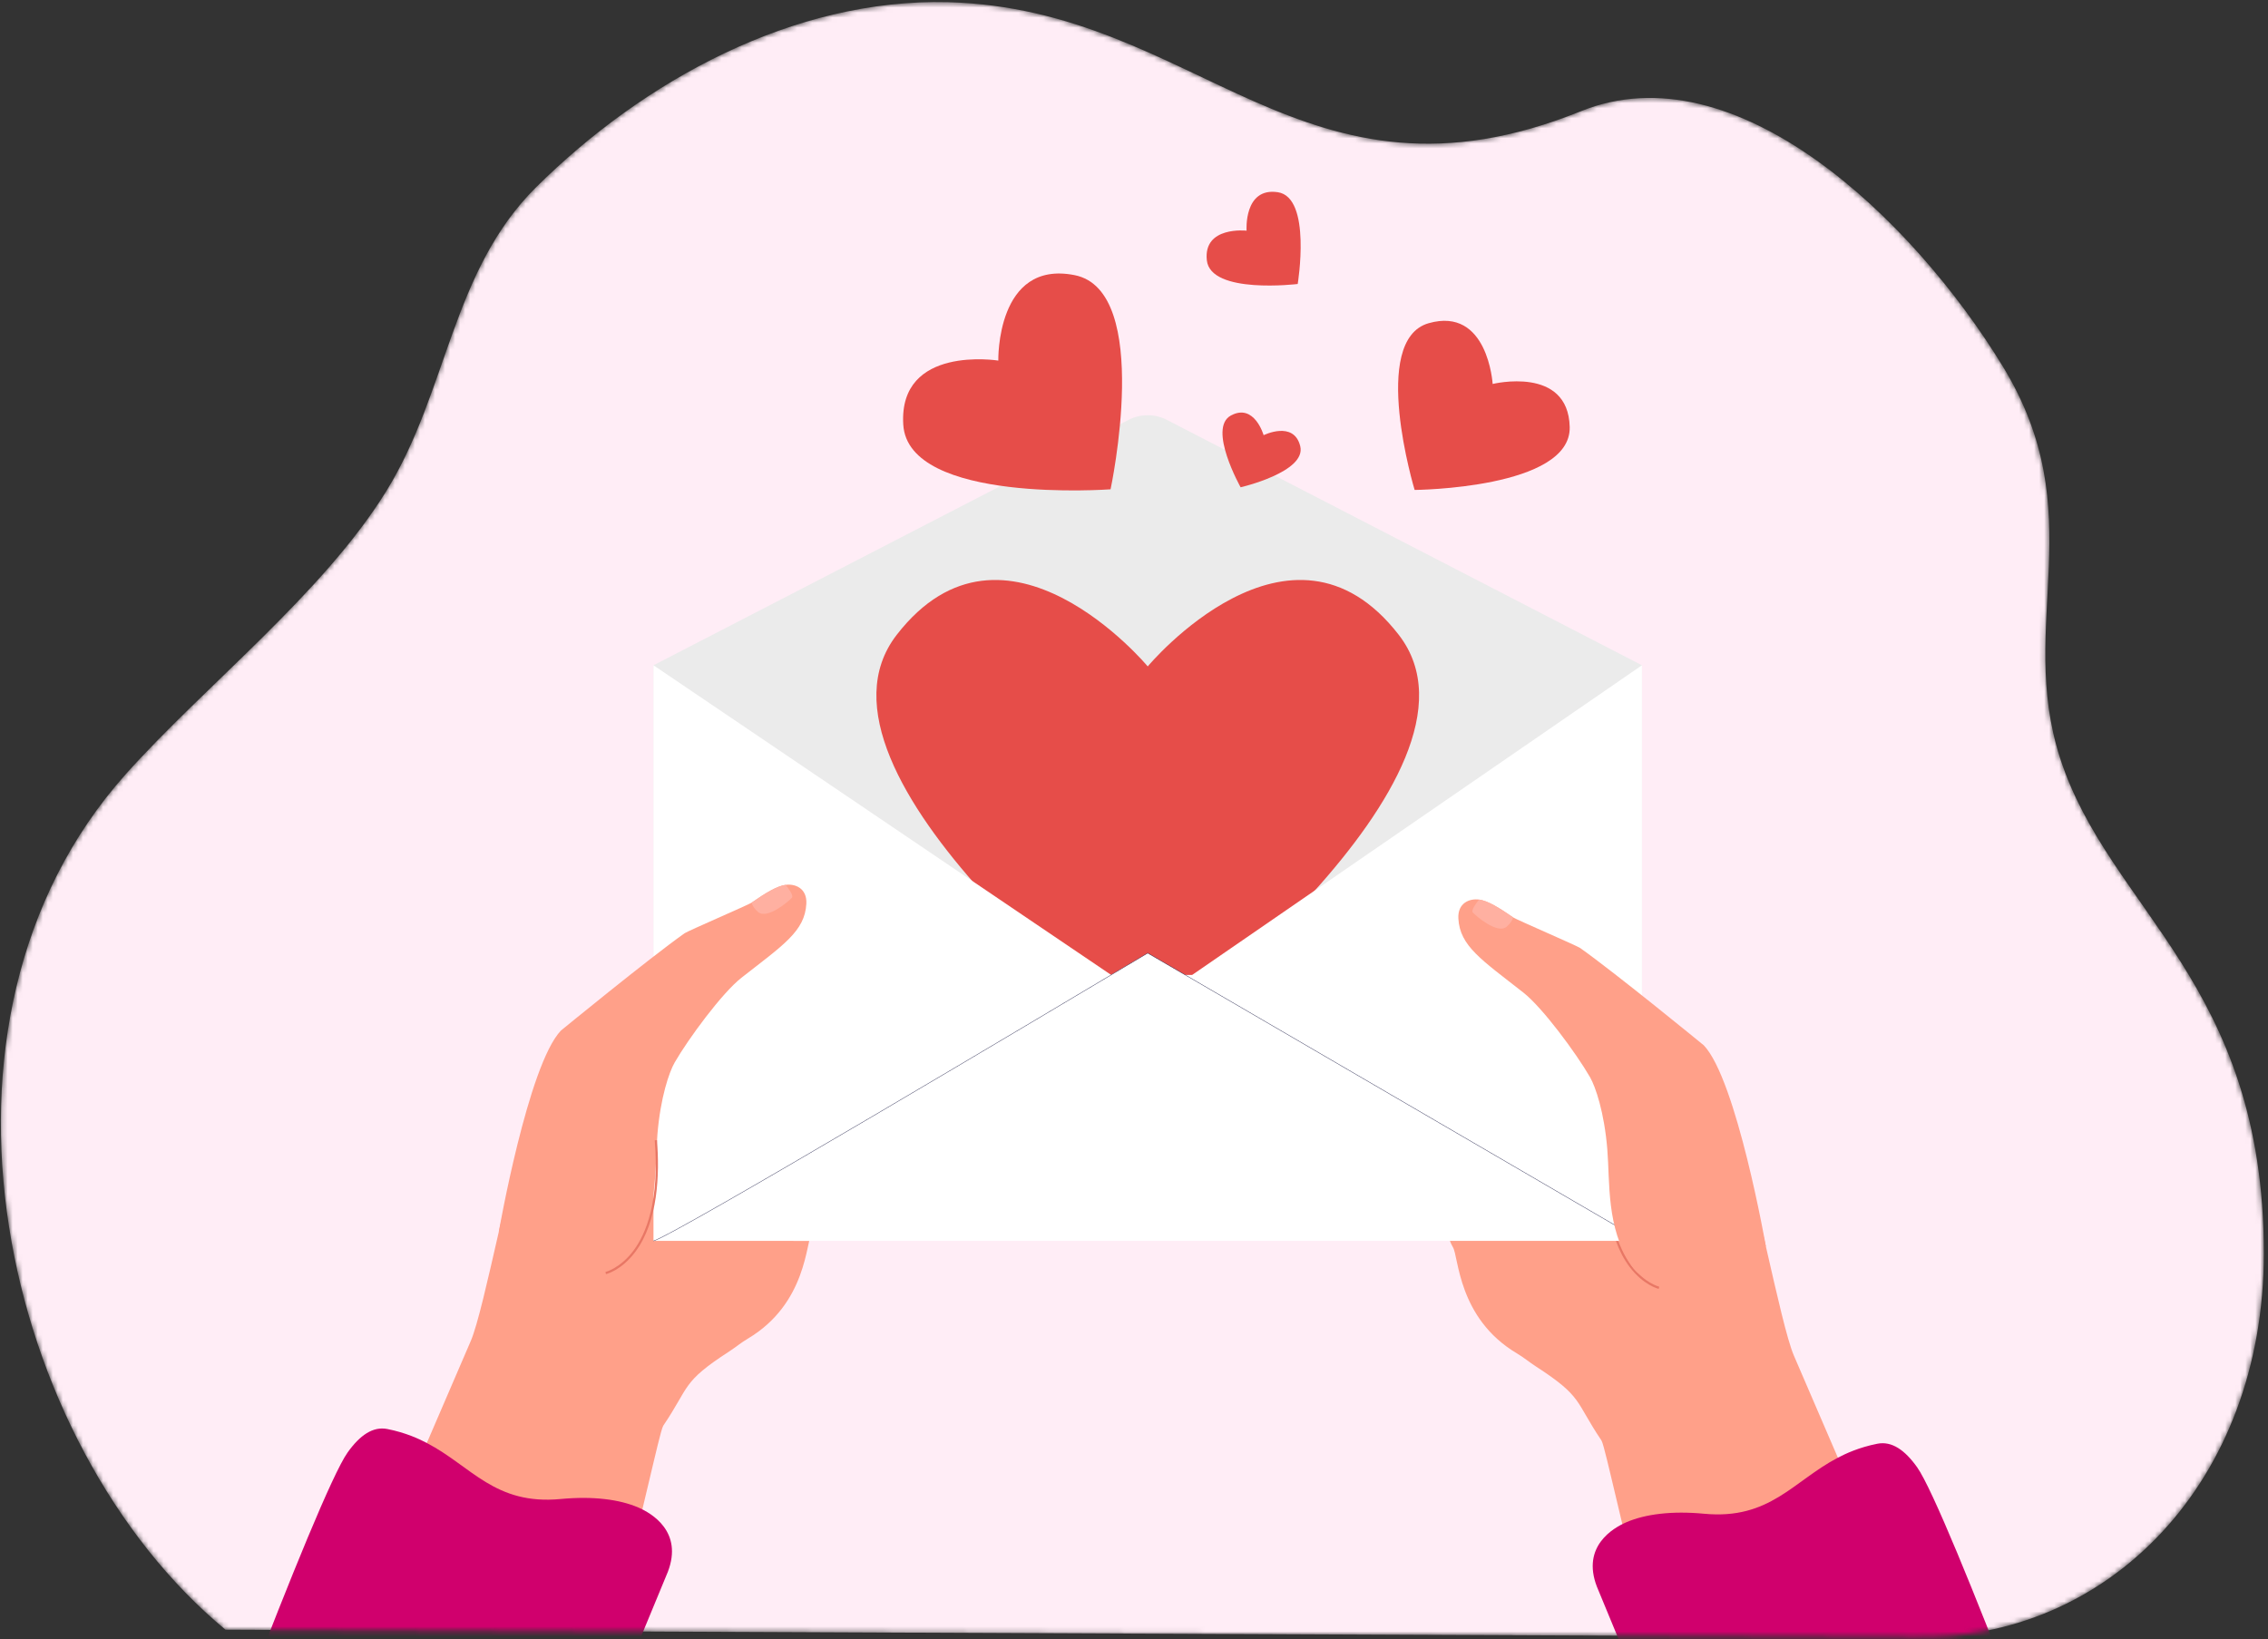 <svg width="451" height="326" viewBox="0 0 451 326" fill="none" xmlns="http://www.w3.org/2000/svg">
<rect x="0" y="0" width="451" height="326" fill="#333333" stroke="none"/>
<mask id="mask0_2658_20182" style="mask-type:luminance" maskUnits="userSpaceOnUse" x="0" y="0" width="451" height="326">
<path d="M380.587 325.573C419.302 326.433 450.172 294.623 450.172 249.263C450.172 195.443 419.424 181.093 409.65 150.766C400.992 123.896 416.134 102.165 398.273 72.885C380.309 43.435 345.085 9.726 314.397 22.108C258.915 44.492 238.386 1.724 188.505 0.436C157.833 -0.357 127.974 16.026 106.601 37.242C89.782 53.937 89.046 77.85 76.846 97.629C64.221 118.097 40.716 136.377 24.98 154.006C-19.084 203.374 0.545 287.506 44.841 324.136C44.841 324.136 380.456 325.571 380.587 325.573Z" fill="white"/>
</mask>
<g mask="url(#mask0_2658_20182)">
<path d="M380.587 325.573C419.302 326.433 450.172 294.623 450.172 249.263C450.172 195.443 419.424 181.093 409.65 150.766C400.992 123.896 416.134 102.165 398.273 72.885C380.309 43.435 345.085 9.726 314.397 22.108C258.915 44.492 238.386 1.724 188.505 0.436C157.833 -0.357 127.974 16.026 106.601 37.242C89.782 53.937 89.046 77.85 76.846 97.629C64.221 118.097 40.716 136.377 24.98 154.006C-19.084 203.374 0.545 287.506 44.841 324.136C44.841 324.136 380.456 325.571 380.587 325.573Z" fill="#FFEDF6"/>
<path d="M162.547 242.576C162.545 242.58 161.812 244.54 161.433 245.123C160.268 246.926 160.487 259.263 148.675 266.266C147.363 267.042 146.212 268.009 145.008 268.79C135.497 274.948 137.232 275.647 131.896 283.554C131.793 283.707 131.636 284.173 131.429 284.919C130.741 287.39 129.487 292.923 127.736 300.202C126.01 307.372 123.803 316.233 121.173 325.526C120.671 327.303 120.16 329.122 119.641 330.978C98.689 334.293 79.455 336.652 62.703 337.895C66.846 328.415 70.861 319.221 74.551 310.763C78.613 301.448 82.061 293.499 84.875 286.996C89.662 275.927 92.609 269.037 93.612 266.715C94.972 263.566 96.953 254.772 99.194 244.969C102.229 231.68 105.743 216.534 108.833 211.074C110.082 208.869 112.959 206.551 116.415 204.348C119.265 202.53 127.489 203.804 135.183 199.242C140.03 196.366 149.801 206.318 149.196 210.712C149.196 210.725 149.192 210.739 149.19 210.753C148.947 212.544 148.724 214.21 148.538 215.675C148.189 218.412 147.964 220.442 147.953 221.245C147.951 221.419 147.96 221.535 147.98 221.588C148.09 221.911 148.203 222.23 148.313 222.545C148.313 222.549 148.313 222.549 148.313 222.549C148.736 223.769 149.139 224.93 149.511 226.018C149.525 226.057 149.538 226.097 149.55 226.132C149.736 226.676 149.914 227.197 150.083 227.694C150.114 227.786 150.143 227.874 150.173 227.962C150.893 230.063 151.451 231.722 151.782 232.704C151.808 232.781 151.835 232.859 151.855 232.922C152.025 233.431 152.117 233.703 152.117 233.703C152.117 233.703 154.805 232.348 157.534 232.857C158.39 233.012 159.244 233.356 160.021 233.975C160.226 234.136 160.428 234.32 160.624 234.525C160.812 234.723 161.499 235.635 162.408 236.908C162.425 236.933 162.441 236.955 162.46 236.98C165.18 240.81 163.349 241.691 162.547 242.576Z" fill="#FFA089"/>
<path d="M287.797 245.506C287.799 245.508 288.532 247.468 288.911 248.052C290.076 249.853 289.857 262.193 301.669 269.193C302.981 269.972 304.132 270.939 305.336 271.718C314.847 277.878 313.111 278.577 318.448 286.483C318.55 286.634 318.708 287.103 318.914 287.849C319.603 290.318 320.858 295.853 322.607 303.131C324.335 310.3 326.542 319.16 329.171 328.456C329.673 330.23 330.184 332.051 330.704 333.907C351.654 337.221 370.89 339.581 387.641 340.824C383.499 331.342 379.483 322.151 375.792 313.693C371.73 304.378 368.282 296.429 365.47 289.923C360.683 278.855 357.735 271.965 356.732 269.643C355.372 266.495 353.392 257.702 351.15 247.899C348.114 234.609 344.601 219.463 341.512 214.002C340.261 211.796 337.385 209.479 333.929 207.275C331.078 205.458 322.855 206.734 315.161 202.169C310.313 199.296 300.543 209.246 301.148 213.64C301.148 213.654 301.152 213.669 301.154 213.683C301.397 215.474 301.62 217.139 301.806 218.605C302.156 221.34 302.38 223.372 302.391 224.175C302.393 224.349 302.384 224.465 302.364 224.518C302.254 224.839 302.141 225.16 302.031 225.475C302.031 225.477 302.031 225.477 302.031 225.477C301.608 226.697 301.205 227.86 300.833 228.947C300.819 228.986 300.806 229.025 300.794 229.062C300.608 229.606 300.43 230.125 300.261 230.624C300.23 230.713 300.201 230.803 300.171 230.891C299.451 232.992 298.893 234.652 298.562 235.633C298.536 235.711 298.509 235.787 298.489 235.852C298.319 236.361 298.227 236.633 298.227 236.633C298.227 236.633 295.539 235.278 292.81 235.785C291.954 235.942 291.1 236.283 290.323 236.903C290.119 237.064 289.916 237.25 289.72 237.452C289.532 237.651 288.845 238.562 287.936 239.838C287.919 239.862 287.903 239.885 287.884 239.909C285.164 243.74 286.995 244.621 287.797 245.506Z" fill="#FFA089"/>
<path d="M323.399 302.764C327.154 301.145 332.398 300.46 338.878 301.071C351.945 302.302 356.556 294.588 365.47 289.924C366.964 289.139 369.611 287.88 373.321 287.146C376.18 286.586 378.772 288.374 381.221 291.814C387.177 300.172 415.361 376.005 421.745 394.675C416.919 394.471 412.549 394.182 409.068 393.923C386.76 392.277 376.16 416.039 357.856 413.02C355.078 405.856 318.424 317.856 317.545 315.565C314.465 307.557 320.779 303.902 323.399 302.764Z" fill="#D0006D"/>
<path d="M329.845 256.344L329.945 255.915C329.916 255.908 326.999 255.191 324.348 251.634C321.891 248.338 319.167 241.862 320.142 229.729L319.704 229.694C319.159 236.482 319.463 245.85 324.019 251.931C326.766 255.598 329.72 256.315 329.845 256.344Z" fill="#E87765"/>
<path d="M126.945 299.834C123.19 298.215 117.944 297.533 111.466 298.142C98.399 299.374 93.788 291.66 84.874 286.996C83.379 286.211 80.731 284.952 77.022 284.218C74.163 283.656 71.572 285.447 69.121 288.887C63.167 297.244 34.982 373.076 28.598 391.747C33.425 391.543 37.794 391.253 41.276 390.993C63.583 389.348 74.183 413.109 92.487 410.09C95.265 402.928 131.918 314.929 132.798 312.638C135.878 304.629 129.564 300.973 126.945 299.834Z" fill="#D0006D"/>
<path d="M129.947 132.318L224.409 83.514C226.803 82.276 229.65 82.276 232.045 83.514L326.505 132.318C326.505 132.318 326.505 134.272 326.505 137.383V205.603C326.505 210.198 322.781 213.922 318.189 213.922H138.265C133.671 213.922 129.947 210.198 129.947 205.603V137.383C129.947 134.272 129.947 132.318 129.947 132.318Z" fill="#EBEBEB"/>
<path d="M178.314 126.265C199.835 98.467 228.231 132.544 228.231 132.544C228.231 132.544 256.626 98.467 278.151 126.265C299.67 154.065 228.231 207.57 228.231 207.57C228.231 207.57 156.791 154.065 178.314 126.265Z" fill="#E64D49"/>
<path d="M326.505 132.318V246.805H129.947V132.318L220.953 193.903H237.069L326.505 132.318Z" fill="white"/>
<path d="M157.75 246.805V231.258L228.228 189.561L296.914 229.568V246.324L157.75 246.805Z" fill="white"/>
<path d="M129.955 246.836L129.941 246.773C133.605 245.953 210.46 200.135 225.828 190.958C226.564 190.518 228.212 189.535 228.212 189.535L228.228 189.525L228.244 189.533L230.644 190.931L326.523 246.777L326.49 246.832L228.228 189.599C228.056 189.701 226.554 190.598 225.861 191.013C210.49 200.19 133.629 246.014 129.955 246.836Z" fill="#060633"/>
<path d="M284.094 64.282C295.888 60.924 296.82 76.368 296.82 76.368C296.82 76.368 311.843 72.668 312.141 84.928C312.438 97.186 281.304 97.445 281.304 97.445C281.304 97.445 272.298 67.642 284.094 64.282Z" fill="#E64D49"/>
<path d="M239.981 51.757C239.255 44.911 247.887 45.88 247.887 45.88C247.887 45.88 247.28 37.216 254.09 38.228C260.899 39.239 258.054 56.482 258.054 56.482C258.054 56.482 240.706 58.604 239.981 51.757Z" fill="#E64D49"/>
<path d="M244.765 82.643C249.431 80.117 251.277 86.555 251.277 86.555C251.277 86.555 257.276 83.579 258.556 88.732C259.833 93.883 246.703 96.918 246.703 96.918C246.703 96.918 240.096 85.171 244.765 82.643Z" fill="#E64D49"/>
<path d="M179.616 84.427C178.688 68.539 198.516 71.717 198.516 71.717C198.516 71.717 198.067 51.639 213.682 54.721C229.296 57.804 220.84 97.318 220.84 97.318C220.84 97.318 180.544 100.316 179.616 84.427Z" fill="#E64D49"/>
<path d="M99.191 244.969C105.442 243.74 120.406 257.267 125.996 248.705C130.941 241.128 130.176 232.368 130.73 225.62C131.331 218.293 133.066 213.211 134.169 211.304C136.911 206.556 143.588 197.487 147.437 194.47C155.73 187.966 160.059 185.234 160.345 179.739C160.504 176.641 158.092 175.733 156.224 175.989C154.505 176.222 152.302 177.563 149.438 179.541C148.854 179.948 136.768 185.162 136.13 185.616C128.945 190.705 111.539 204.972 111.539 204.972C105.003 211.842 99.191 244.969 99.191 244.969Z" fill="#FFA089"/>
<path d="M149.438 179.54C149.634 180.13 150.022 180.807 150.774 181.414C152.638 182.916 156.941 179.157 157.474 178.55C157.842 178.135 156.863 176.782 156.223 175.987C154.505 176.22 152.301 177.561 149.438 179.54Z" fill="#FFB0A1"/>
<path d="M351.153 247.897C344.903 246.669 329.939 260.198 324.349 251.634C319.402 244.059 320.169 235.298 319.615 228.549C319.014 221.222 317.279 216.142 316.177 214.233C313.434 209.485 306.756 200.418 302.907 197.399C294.615 190.895 290.286 188.162 290 182.67C289.84 179.57 292.252 178.664 294.12 178.918C295.839 179.151 298.043 180.491 300.906 182.472C301.491 182.879 313.577 188.093 314.215 188.545C321.399 193.634 338.806 207.903 338.806 207.903C345.342 214.771 351.153 247.897 351.153 247.897Z" fill="#FFA089"/>
<path d="M300.904 182.471C300.708 183.059 300.32 183.738 299.568 184.343C297.703 185.847 293.401 182.086 292.867 181.481C292.5 181.064 293.479 179.711 294.118 178.916C295.837 179.149 298.041 180.49 300.904 182.471Z" fill="#FFB0A1"/>
<path d="M120.498 253.41L120.398 252.983C120.427 252.975 123.345 252.259 125.995 248.703C128.452 245.406 131.176 238.929 130.2 226.798L130.639 226.763C131.185 233.549 130.879 242.918 126.324 248.997C123.576 252.664 120.622 253.382 120.498 253.41Z" fill="#E87765"/>
</g>
</svg>
